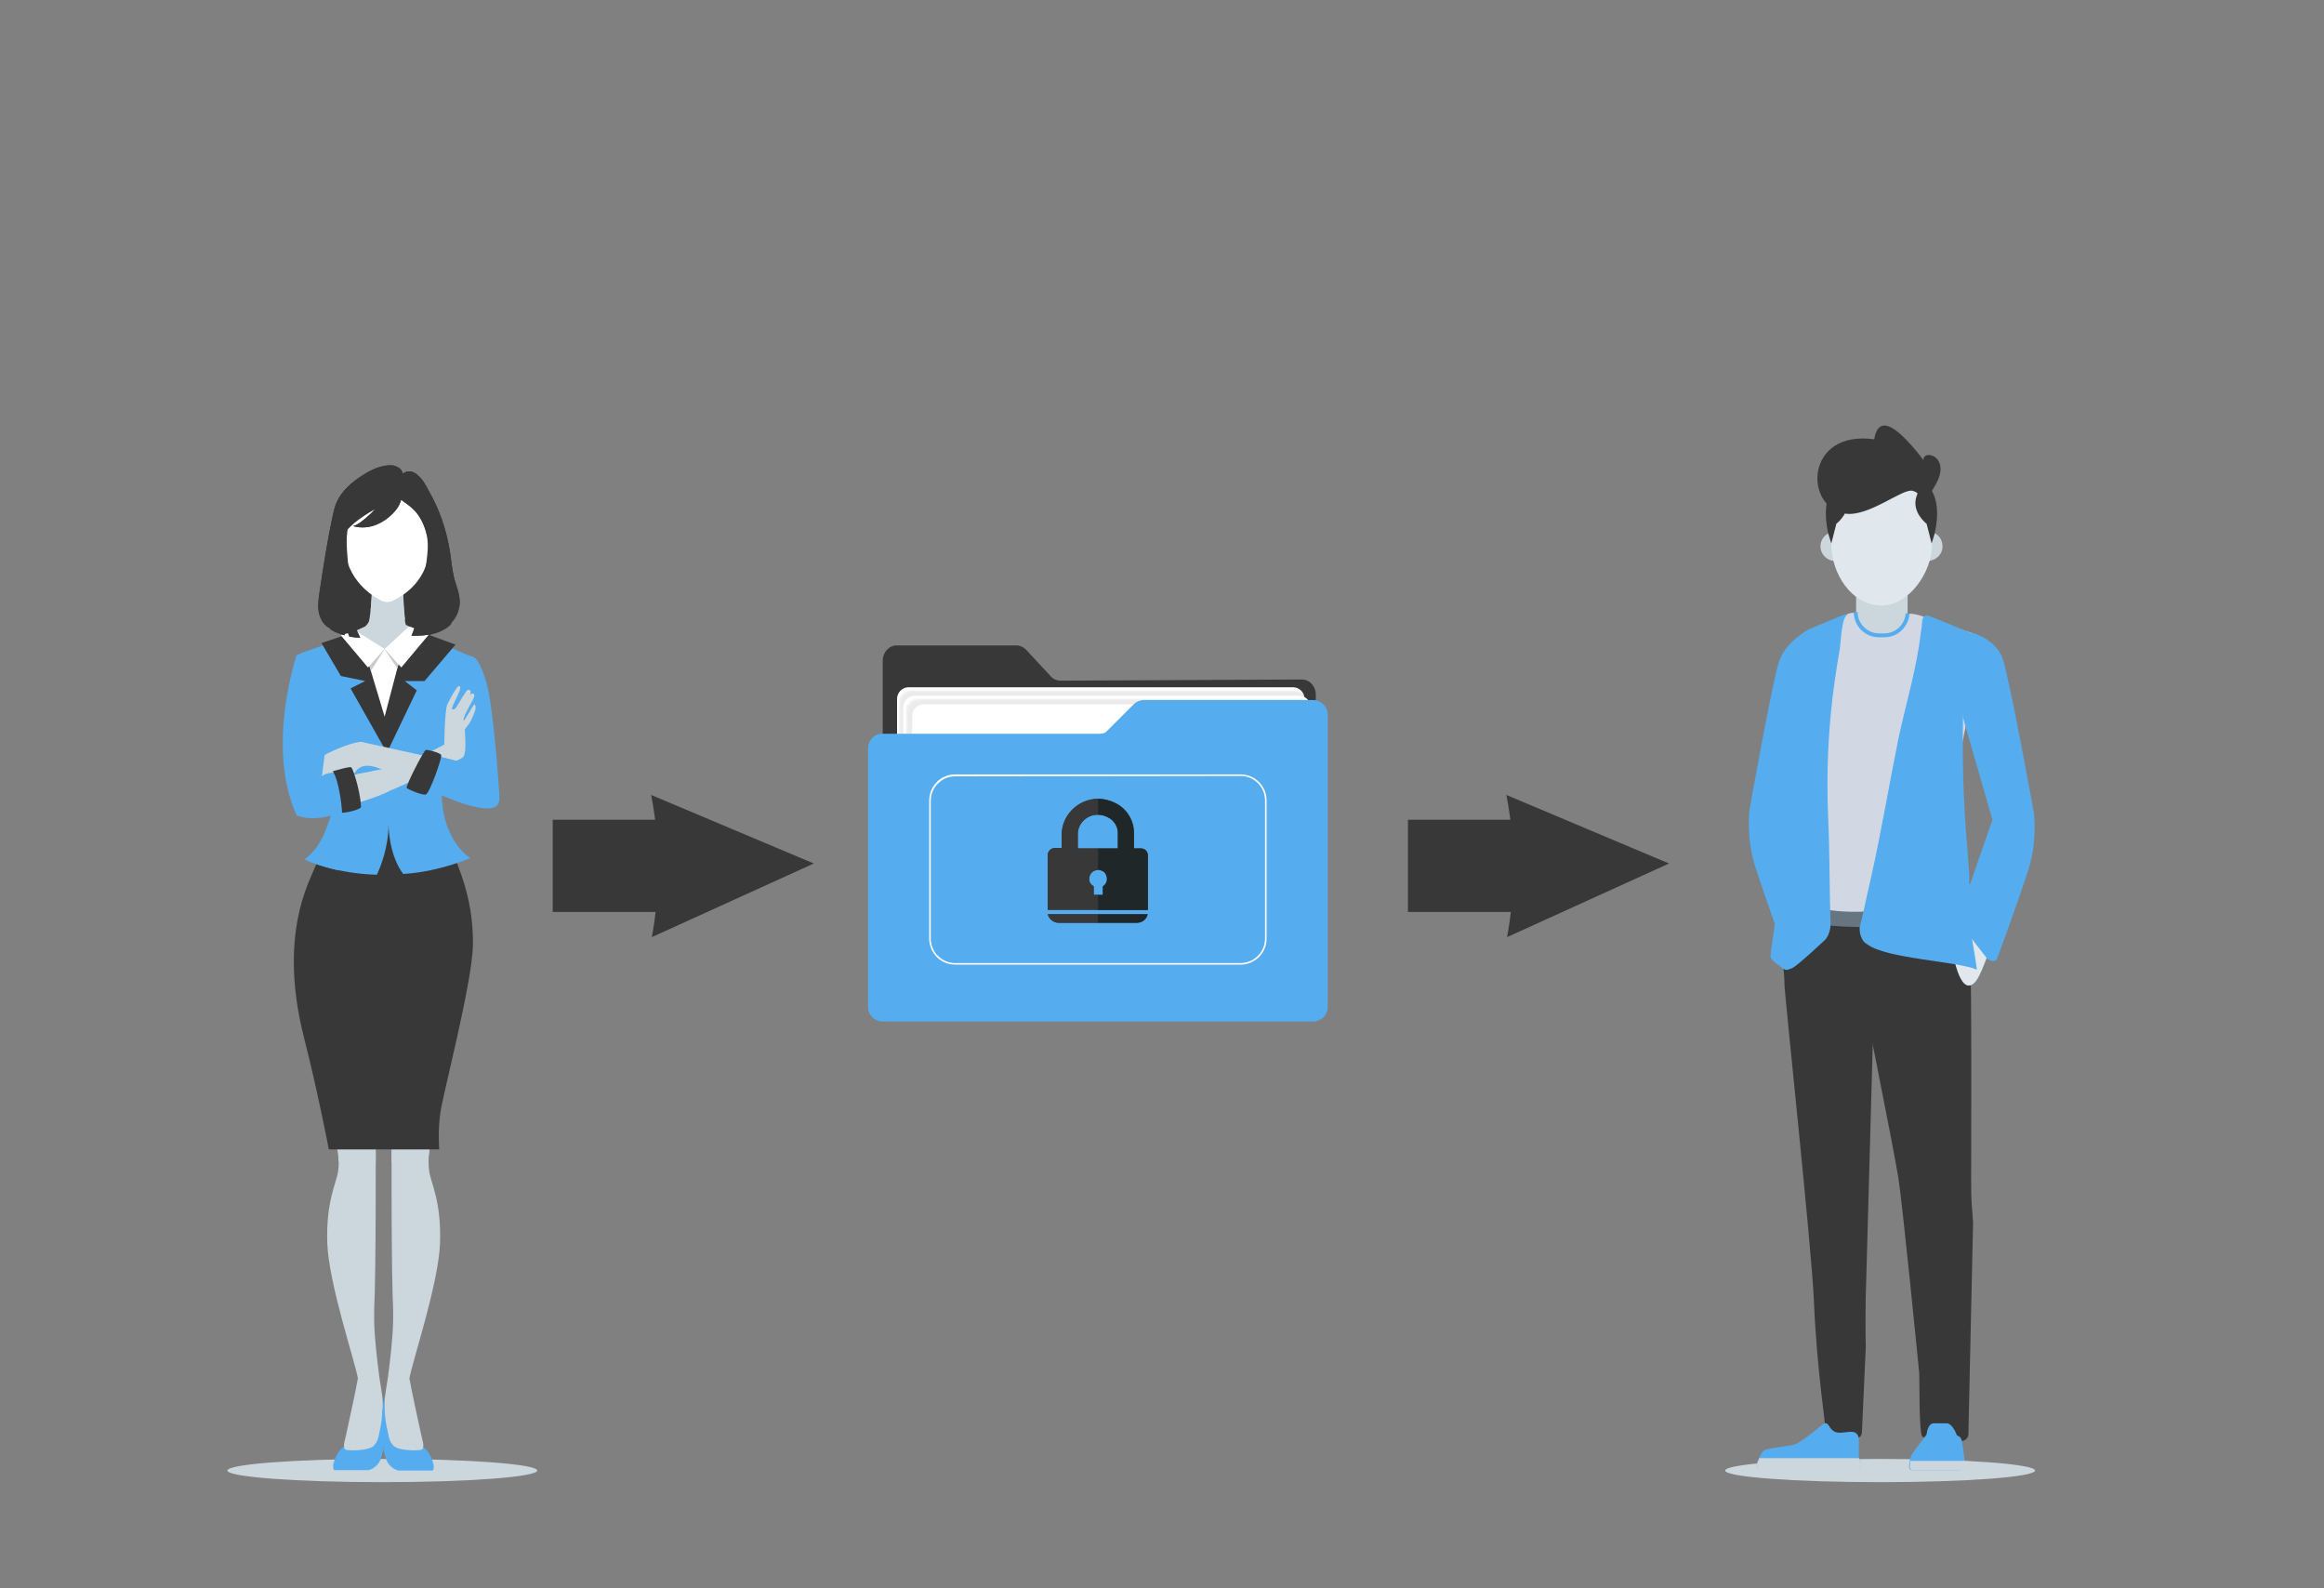 <svg xmlns="http://www.w3.org/2000/svg" xmlns:xlink="http://www.w3.org/1999/xlink" id="Layer_1" x="0px" y="0px" width="600px" height="410px" viewBox="0 0 600 410" style="enable-background:new 0 0 600 410;" xml:space="preserve">
<rect x="0" y="0" width="600" height="410" fill="#808080" stroke="none"/>
<style type="text/css">
	.st0{fill:#383838;}
	.st1{fill:#FFFFFF;}
	.st2{opacity:0.1;}
	.st3{opacity:0;fill:#383838;}
	.st4{opacity:4.761905e-02;fill:#383838;enable-background:new    ;}
	.st5{opacity:9.523810e-02;fill:#383838;enable-background:new    ;}
	.st6{opacity:0.143;fill:#383838;enable-background:new    ;}
	.st7{opacity:0.191;fill:#383838;enable-background:new    ;}
	.st8{opacity:0.238;fill:#383838;enable-background:new    ;}
	.st9{opacity:0.286;fill:#383838;enable-background:new    ;}
	.st10{opacity:0.333;fill:#383838;enable-background:new    ;}
	.st11{opacity:0.381;fill:#383838;enable-background:new    ;}
	.st12{opacity:0.429;fill:#383838;enable-background:new    ;}
	.st13{opacity:0.476;fill:#383838;enable-background:new    ;}
	.st14{opacity:0.524;fill:#383838;enable-background:new    ;}
	.st15{opacity:0.571;fill:#383838;enable-background:new    ;}
	.st16{opacity:0.619;fill:#383838;enable-background:new    ;}
	.st17{opacity:0.667;fill:#383838;enable-background:new    ;}
	.st18{opacity:0.714;fill:#383838;enable-background:new    ;}
	.st19{opacity:0.762;fill:#383838;enable-background:new    ;}
	.st20{opacity:0.809;fill:#383838;enable-background:new    ;}
	.st21{opacity:0.857;fill:#383838;enable-background:new    ;}
	.st22{opacity:0.905;fill:#383838;enable-background:new    ;}
	.st23{opacity:0.952;fill:#383838;enable-background:new    ;}
	.st24{fill:#55ACEE;}
	.st25{fill:#CCD6DD;}
	.st26{fill:#CCCBCB;}
	.st27{fill:#2A4361;}
	.st28{fill:#F37D70;}
	.st29{fill-rule:evenodd;clip-rule:evenodd;fill:#383838;}
	.st30{fill-rule:evenodd;clip-rule:evenodd;fill:#E1E8ED;}
	.st31{fill-rule:evenodd;clip-rule:evenodd;fill:#55ACEE;}
	.st32{fill-rule:evenodd;clip-rule:evenodd;fill:#66757F;}
	.st33{fill-rule:evenodd;clip-rule:evenodd;fill:#D1D8E4;}
	.st34{fill-rule:evenodd;clip-rule:evenodd;fill:#CCD6DD;}
	.st35{fill:none;}
	.st36{fill:#202729;}
</style>
<path class="st0" d="M231.4,250.9h104.7c2,0,3.6-1.8,3.6-3.9v-67.7c0-2.2-1.6-3.9-3.6-3.9l-62.3,0.3c-0.9,0-1.9-0.4-2.5-1.1  l-6.4-6.9c-0.7-0.7-1.6-1.1-2.5-1.1h-30.9c-2,0-3.6,1.8-3.6,3.9V247C227.8,249.2,229.4,250.9,231.4,250.9z"></path>
<rect x="363.5" y="211.6" class="st0" width="37" height="23.8"></rect>
<path class="st1" d="M333.8,232h-99.2c-1.6,0-3-1.3-3-3v-48.6c0-1.6,1.3-3,3-3h99.2c1.6,0,3,1.3,3,3V229  C336.7,230.6,335.4,232,333.8,232z"></path>
<g class="st2">
	<path class="st3" d="M333.9,232.5h-99.2c-1.6,0-3-1.3-3-3V181c0-1.6,1.3-3,3-3h99.2c1.6,0,3,1.3,3,3v48.6   C336.8,231.2,335.5,232.5,333.9,232.5z"></path>
	<path class="st4" d="M334,232.5h-99.2c-1.6,0-3-1.3-3-3V181c0-1.6,1.3-3,3-3H334c1.6,0,3,1.3,3,3v48.6   C336.9,231.3,335.6,232.5,334,232.5z"></path>
	<path class="st5" d="M334.1,232.6h-99.2c-1.6,0-3-1.3-3-3V181c0-1.6,1.3-3,3-3h99.2c1.6,0,3,1.3,3,3v48.6   C337,231.3,335.7,232.6,334.1,232.6z"></path>
	<path class="st6" d="M334.2,232.7H235c-1.6,0-3-1.3-3-3v-48.6c0-1.6,1.3-3,3-3h99.2c1.6,0,3,1.3,3,3v48.6   C337.1,231.4,335.8,232.7,334.2,232.7z"></path>
	<path class="st7" d="M334.3,232.8h-99.2c-1.6,0-3-1.3-3-3v-48.6c0-1.6,1.3-3,3-3h99.2c1.6,0,3,1.3,3,3v48.6   C337.2,231.5,335.9,232.8,334.3,232.8z"></path>
	<path class="st8" d="M334.4,232.9h-99.2c-1.6,0-3-1.3-3-3v-48.6c0-1.6,1.3-3,3-3h99.2c1.6,0,3,1.3,3,3v48.6   C337.3,231.6,336,232.9,334.4,232.9z"></path>
	<path class="st9" d="M334.4,232.9h-99.2c-1.6,0-3-1.3-3-3v-48.5c0-1.6,1.3-3,3-3h99.2c1.6,0,3,1.3,3,3V230   C337.4,231.7,336.1,232.9,334.4,232.9z"></path>
	<path class="st10" d="M334.5,233h-99.2c-1.6,0-3-1.3-3-3v-48.6c0-1.6,1.3-3,3-3h99.2c1.6,0,3,1.3,3,3V230   C337.5,231.7,336.2,233,334.5,233z"></path>
	<path class="st11" d="M334.7,233.1h-99.2c-1.6,0-3-1.3-3-3v-48.6c0-1.6,1.3-3,3-3h99.2c1.6,0,3,1.3,3,3v48.6   C337.6,231.8,336.2,233.1,334.7,233.1z"></path>
	<path class="st12" d="M334.7,233.2h-99.2c-1.6,0-3-1.3-3-3v-48.6c0-1.6,1.3-3,3-3h99.2c1.6,0,3,1.3,3,3v48.6   C337.7,231.9,336.3,233.2,334.7,233.2z"></path>
	<path class="st13" d="M334.8,233.3h-99.2c-1.6,0-3-1.3-3-3v-48.6c0-1.6,1.3-3,3-3h99.2c1.6,0,3,1.3,3,3v48.6   C337.7,232,336.5,233.3,334.8,233.3z"></path>
	<path class="st14" d="M334.9,233.3h-99.2c-1.6,0-3-1.3-3-3v-48.5c0-1.6,1.3-3,3-3h99.2c1.6,0,3,1.3,3,3v48.6   C337.9,232.1,336.6,233.3,334.9,233.3z"></path>
	<path class="st15" d="M335,233.4h-99.2c-1.6,0-3-1.3-3-3v-48.6c0-1.6,1.3-3,3-3H335c1.6,0,3,1.3,3,3v48.6   C338,232.1,336.6,233.4,335,233.4z"></path>
	<path class="st16" d="M335.1,233.5h-99.2c-1.6,0-3-1.3-3-3V182c0-1.6,1.3-3,3-3h99.2c1.6,0,3,1.3,3,3v48.6   C338.1,232.2,336.7,233.5,335.1,233.5z"></path>
	<path class="st17" d="M335.2,233.6H236c-1.6,0-3-1.3-3-3V182c0-1.6,1.3-3,3-3h99.2c1.6,0,3,1.3,3,3v48.6   C338.1,232.3,336.8,233.6,335.2,233.6z"></path>
	<path class="st18" d="M335.3,233.7h-99.2c-1.6,0-3-1.3-3-3v-48.6c0-1.6,1.3-3,3-3h99.2c1.6,0,3,1.3,3,3v48.6   C338.2,232.4,336.9,233.7,335.3,233.7z"></path>
	<path class="st19" d="M335.4,233.8h-99.2c-1.6,0-3-1.3-3-3v-48.6c0-1.6,1.3-3,3-3h99.2c1.6,0,3,1.3,3,3v48.6   C338.3,232.5,337,233.8,335.4,233.8z"></path>
	<path class="st20" d="M335.5,233.8h-99.2c-1.6,0-3-1.3-3-3v-48.6c0-1.6,1.3-3,3-3h99.2c1.6,0,3,1.3,3,3v48.6   C338.4,232.5,337.1,233.8,335.5,233.8z"></path>
	<path class="st21" d="M335.6,233.9h-99.2c-1.6,0-3-1.3-3-3v-48.6c0-1.6,1.3-3,3-3h99.2c1.6,0,3,1.3,3,3V231   C338.5,232.6,337.2,233.9,335.6,233.9z"></path>
	<path class="st22" d="M335.7,234h-99.2c-1.6,0-3-1.3-3-3v-48.6c0-1.6,1.3-3,3-3h99.2c1.6,0,3,1.3,3,3V231   C338.6,232.7,337.3,234,335.7,234z"></path>
	<path class="st23" d="M335.8,234.1h-99.2c-1.6,0-3-1.3-3-3v-48.6c0-1.6,1.3-3,3-3h99.2c1.6,0,3,1.3,3,3v48.6   C338.7,232.8,337.4,234.1,335.8,234.1z"></path>
	<path class="st0" d="M335.9,234.2h-99.2c-1.6,0-3-1.3-3-3v-48.6c0-1.6,1.3-3,3-3h99.2c1.6,0,3,1.3,3,3v48.6   C338.8,232.9,337.5,234.2,335.9,234.2z"></path>
</g>
<path class="st0" d="M388.9,205.2c2.4,12.1,2.4,24.6,0.2,36.7l41.8-19L388.9,205.2z"></path>
<rect x="142.7" y="211.6" class="st0" width="37" height="23.8"></rect>
<path class="st0" d="M168.1,205.2c2.4,12.1,2.4,24.6,0.2,36.7l41.8-19L168.1,205.2z"></path>
<path class="st1" d="M335.4,234.2h-99.2c-1.6,0-3-1.3-3-3v-48.6c0-1.6,1.3-3,3-3h99.2c1.6,0,3,1.3,3,3v48.6  C338.4,232.9,337,234.2,335.4,234.2z"></path>
<g class="st2">
	<path class="st3" d="M335.7,234.7h-99.2c-1.6,0-3-1.3-3-3v-48.6c0-1.6,1.3-3,3-3h99.2c1.6,0,3,1.3,3,3v48.6   C338.6,233.4,337.3,234.7,335.7,234.7z"></path>
	<path class="st4" d="M335.8,234.7h-99.2c-1.6,0-3-1.3-3-3v-48.5c0-1.6,1.3-3,3-3h99.2c1.6,0,3,1.3,3,3v48.6   C338.7,233.5,337.4,234.7,335.8,234.7z"></path>
	<path class="st5" d="M335.9,234.8h-99.2c-1.6,0-3-1.3-3-3v-48.6c0-1.6,1.3-3,3-3h99.2c1.6,0,3,1.3,3,3v48.6   C338.8,233.5,337.5,234.8,335.9,234.8z"></path>
	<path class="st6" d="M336,234.9h-99.2c-1.6,0-3-1.3-3-3v-48.6c0-1.6,1.3-3,3-3H336c1.6,0,3,1.3,3,3V232   C338.9,233.6,337.6,234.9,336,234.9z"></path>
	<path class="st7" d="M336.1,235h-99.2c-1.6,0-3-1.3-3-3v-48.6c0-1.6,1.3-3,3-3h99.2c1.6,0,3,1.3,3,3V232   C339,233.7,337.7,235,336.1,235z"></path>
	<path class="st8" d="M336.2,235.1H237c-1.6,0-3-1.3-3-3v-48.6c0-1.6,1.3-3,3-3h99.2c1.6,0,3,1.3,3,3v48.6   C339.1,233.8,337.8,235.1,336.2,235.1z"></path>
	<path class="st9" d="M336.2,235.1H237c-1.6,0-3-1.3-3-3v-48.5c0-1.6,1.3-3,3-3h99.2c1.6,0,3,1.3,3,3v48.6   C339.2,233.9,337.9,235.1,336.2,235.1z"></path>
	<path class="st10" d="M336.3,235.2h-99.2c-1.6,0-3-1.3-3-3v-48.6c0-1.6,1.3-3,3-3h99.2c1.6,0,3,1.3,3,3v48.6   C339.3,233.9,338,235.2,336.3,235.2z"></path>
	<path class="st11" d="M336.5,235.3h-99.2c-1.6,0-3-1.3-3-3v-48.6c0-1.6,1.3-3,3-3h99.2c1.6,0,3,1.3,3,3v48.6   C339.4,234,338.1,235.3,336.5,235.3z"></path>
	<path class="st12" d="M336.6,235.4h-99.2c-1.6,0-3-1.3-3-3v-48.6c0-1.6,1.3-3,3-3h99.2c1.6,0,3,1.3,3,3v48.6   C339.5,234.1,338.2,235.4,336.6,235.4z"></path>
	<path class="st13" d="M336.6,235.5h-99.2c-1.6,0-3-1.3-3-3V184c0-1.6,1.3-3,3-3h99.2c1.6,0,3,1.3,3,3v48.6   C339.6,234.2,338.3,235.5,336.6,235.5z"></path>
	<path class="st14" d="M336.7,235.6h-99.2c-1.6,0-3-1.3-3-3V184c0-1.6,1.3-3,3-3h99.2c1.6,0,3,1.3,3,3v48.6   C339.7,234.3,338.4,235.6,336.7,235.6z"></path>
	<path class="st15" d="M336.8,235.6h-99.2c-1.6,0-3-1.3-3-3V184c0-1.6,1.3-3,3-3h99.2c1.6,0,3,1.3,3,3v48.6   C339.8,234.3,338.5,235.6,336.8,235.6z"></path>
	<path class="st16" d="M336.9,235.7h-99.2c-1.6,0-3-1.3-3-3v-48.6c0-1.6,1.3-3,3-3h99.2c1.6,0,3,1.3,3,3v48.6   C339.9,234.4,338.5,235.7,336.9,235.7z"></path>
	<path class="st17" d="M337,235.8h-99.2c-1.6,0-3-1.3-3-3v-48.6c0-1.6,1.3-3,3-3H337c1.6,0,3,1.3,3,3v48.6   C340,234.5,338.6,235.8,337,235.8z"></path>
	<path class="st18" d="M337.1,235.9h-99.2c-1.6,0-3-1.3-3-3v-48.6c0-1.6,1.3-3,3-3h99.2c1.6,0,3,1.3,3,3v48.6   C340,234.6,338.7,235.9,337.1,235.9z"></path>
	<path class="st19" d="M337.2,236H238c-1.6,0-3-1.3-3-3v-48.6c0-1.6,1.3-3,3-3h99.2c1.6,0,3,1.3,3,3V233   C340.1,234.7,338.8,236,337.2,236z"></path>
	<path class="st20" d="M337.3,236h-99.2c-1.6,0-3-1.3-3-3v-48.6c0-1.6,1.3-3,3-3h99.2c1.6,0,3,1.3,3,3V233   C340.2,234.7,338.9,236,337.3,236z"></path>
	<path class="st21" d="M337.4,236.1h-99.2c-1.6,0-3-1.3-3-3v-48.6c0-1.6,1.3-3,3-3h99.2c1.6,0,3,1.3,3,3v48.6   C340.3,234.8,339,236.1,337.4,236.1z"></path>
	<path class="st22" d="M337.5,236.2h-99.2c-1.6,0-3-1.3-3-3v-48.6c0-1.6,1.3-3,3-3h99.2c1.6,0,3,1.3,3,3v48.6   C340.4,234.9,339.1,236.2,337.5,236.2z"></path>
	<path class="st23" d="M337.6,236.3h-99.2c-1.6,0-3-1.3-3-3v-48.6c0-1.6,1.3-3,3-3h99.2c1.6,0,3,1.3,3,3v48.6   C340.5,235,339.2,236.3,337.6,236.3z"></path>
	<path class="st0" d="M337.7,236.4h-99.2c-1.6,0-3-1.3-3-3v-48.6c0-1.6,1.3-3,3-3h99.2c1.6,0,3,1.3,3,3v48.6   C340.6,235.1,339.3,236.4,337.7,236.4z"></path>
</g>
<path class="st1" d="M337.7,236.4h-99.2c-1.6,0-3-1.3-3-3v-48.6c0-1.6,1.3-3,3-3h99.2c1.6,0,3,1.3,3,3v48.6  C340.6,235.1,339.3,236.4,337.7,236.4z"></path>
<g>
	<path class="st24" d="M339,263.7H227.9c-2.1,0-3.8-1.7-3.8-3.8v-66.7c0-2.1,1.7-3.9,3.8-3.8h55.9c1,0,1.4-0.1,2.1-0.8l6.8-6.8   c0.7-0.7,1.7-1.1,2.7-1.1H339c2.1,0,3.8,1.7,3.8,3.8v75.4C342.8,262,341.1,263.7,339,263.7z"></path>
</g>
<g>
	<path class="st1" d="M320.3,249h-73.7c-3.7,0-6.7-3-6.7-6.7v-35.7c0-3.7,3-6.7,6.7-6.7h73.7c3.7,0,6.7,3,6.7,6.7v35.7   C327,246,324,249,320.3,249z M246.6,200.4c-3.4,0-6.3,2.8-6.3,6.3v35.6c0,3.4,2.8,6.3,6.3,6.3h73.7c3.4,0,6.3-2.8,6.3-6.3v-35.7   c0-3.4-2.8-6.3-6.3-6.3L246.6,200.4L246.6,200.4z"></path>
</g>
<g>
	<ellipse class="st25" cx="98.7" cy="379.6" rx="40" ry="3"></ellipse>
	<path id="XMLID_308_" class="st24" d="M99.3,364.4c0-0.2-0.6-3.7-0.6-3.8c0,0.1-3.8,6.3-5.8,8.5c-1,1.1-2,2.3-3,3.4   c-0.6,0.7-1.5,1.1-2.1,1.8c-0.8,1-1.4,2.2-1.7,3.5c-0.1,0.4-0.2,1.3,0.2,1.7h8.9c1.4-0.4,2.6-1.5,3.1-2.9l0,0   c0.5-1.4,0.8-2.7,0.8-4.1s0.1-2.8,0.1-4.2C99.3,367,99.4,365.7,99.3,364.4z"></path>
	<path id="XMLID_307_" class="st25" d="M98.8,363.3c0-0.3,0-0.7,0-1c0-2.3-0.6-4.8-0.9-7.1c-0.6-4.8-1.2-9.6-1.3-14.3   c0-0.9,0-1.8,0-2.7c0.5-10.3,0.4-41.5,0.4-41.5h-9.8c0,0,0.5,2.5,0.1,5.6c-0.4,3-3.2,7.8-2.8,18.7c0.4,10.4,7.1,30.3,7.9,34.8   c-0.4,2.4-2.4,11.7-3.1,14.8c-0.1,0.7-1,3-0.1,3.6c0.5,0.3,6,0.4,7.3-1c1.1-1.2,1.2-2.1,1.5-3.7C98.5,367.5,98.7,365.4,98.8,363.3z   "></path>
	<path id="XMLID_302_" class="st25" d="M87.1,296.7c0,0,0.3,1.3,0.3,3.2H97c0-2,0-3.2,0-3.2H87.1z"></path>
	<path id="XMLID_247_" class="st25" d="M101.3,362.3C101.2,362.2,101.2,362.2,101.3,362.3"></path>
	<path id="XMLID_230_" class="st24" d="M98.7,364.4c0-0.2,0.7-3.9,0.6-3.9c0,0.1,3.8,6.4,5.8,8.7c1,1.1,2,2.3,3,3.4   c0.6,0.7,1.5,1.1,2.1,1.8c0.8,1,1.4,2.2,1.7,3.5c0.1,0.4,0.2,1.3-0.2,1.7h-8.9c-1.4-0.4-2.6-1.5-3.1-2.9l0,0   c-0.5-1.4-0.8-2.7-0.8-4.1s-0.1-2.8-0.1-4.2C98.7,367,98.7,365.7,98.7,364.4z"></path>
	<path id="XMLID_165_" class="st25" d="M99.3,363.3c0-0.3,0-0.7,0-1c0-2.3,0.6-4.8,0.9-7.1c0.6-4.8,1.2-9.6,1.3-14.3   c0-0.9,0-1.8,0-2.7c-0.5-10.3-0.4-41.5-0.4-41.5h9.8c0,0-0.5,2.5-0.1,5.6c0.4,3,3.2,7.8,2.8,18.7c-0.4,10.4-7.1,30.3-7.9,34.8   c0.4,2.4,2.4,11.7,3.1,14.8c0.1,0.7,1,3,0.1,3.6c-0.5,0.3-6,0.4-7.3-1c-1.1-1.2-1.2-2.1-1.5-3.7C99.6,367.5,99.3,365.4,99.3,363.3z   "></path>
	<path id="XMLID_163_" class="st25" d="M110.9,296.7c0,0-0.3,1.3-0.3,3.2h-9.5c0-2,0-3.2,0-3.2H110.9z"></path>
	<path id="XMLID_162_" class="st25" d="M96.7,362.3C96.8,362.2,96.8,362.2,96.7,362.3"></path>
	<path id="XMLID_112_" class="st0" d="M84.8,162c0,0,2.6,2.3,8.3,2.6c0,0,8.1,0.5,13.2-0.5c0,0,4.3,0.3,7.2-1c2.8-1.3,3-2.1,3-2.1   s1.6-4.1,0.9-9.9c-1.4-10.8-6.3-26.7-13.1-27.1c-10.4-0.5-15.9,5.7-17,12.2s-3.2,18.7-3.3,21.2C83.8,159.8,84.8,162,84.8,162z"></path>
	<path id="XMLID_111_" class="st0" d="M114.7,211.3c-0.5-2.7-1.1-5.6-0.7-8.4c-0.9,0.1-1.8,0.2-2.7,0.4c-4.3,0.5-8.6,0.8-12.9,1.1   c-2.9,0.3-5.9,0.3-8.8,0.5c-0.6,0-1.8,0-3,0.1c0.1,8-4,15.6-7,22.9c-5,12.3-4.6,26.3-1.1,40s6.4,28.8,6.4,28.8h28.5   c0,0-0.4-4.9,0.3-9.5c0.6-4.6,8.2-33.4,8.4-43.2c0.1-6.1-0.9-12.1-2.9-17.9C117.4,221.3,115.7,216.4,114.7,211.3z"></path>
	<path id="XMLID_109_" class="st24" d="M121.5,221.5c-0.1,0-0.4-0.3-0.5-0.3c-2.4-1.8-4.1-4.4-5.2-7.1c-1-2.4-1.5-5-1.7-7.6   c-0.2-3.1-0.5-6.6,0.9-9.5c1.2-2.5,3.3-4.5,4.4-7.1c1.6-3.8,1.2-7.7-0.2-11.4c-0.2-0.4-0.4-0.9-0.5-1.4c-0.2-0.9,0-1.8,0.3-2.7   c0.4-1,0.9-2,1.6-2.9c0.4-0.5,1-1.5,1.5-1.9c-4.7-1.8-9.1-4.1-13.7-6.2c-2.5-1.1-5-2.2-7.6-3.3c-3,1.1-6.1,2.2-9.1,3.4   c-2.2,0.8-4.5,1.5-6.6,2.4c-2.7,1.2-5.7,1.9-8.4,3.2c0.3-0.1,2.5,3.8,2.7,4.1c1.4,2.2,3.5,4.6,2.9,7.4c-0.6,3.1-1.8,5.7-0.9,8.9   c1.2,4.5,4.6,8.1,5.1,12.8c0.4,3.9-0.6,7.9-2,11.5c-0.6,1.6-1.3,3.1-2.3,4.4c-0.5,0.7-1,1.3-1.6,1.9c-0.2,0.2-1.7,1.8-1.9,1.7   c0,0,7.2,3.7,18.6,4c1-2.2,3-7.1,3-13c0,0,0,7.8,3.8,12.8C109.3,225.3,115.2,224,121.5,221.5z"></path>
	<polygon id="XMLID_101_" class="st0" points="100.4,160.1 117.6,166.4 109.6,175.8 104.5,175.8 107.6,178.2 99.9,194.3 90.5,177.7    94.3,175.8 88,174.5 83,166  "></polygon>
	<polygon id="XMLID_98_" class="st1" points="94.4,161.7 89.8,163.8 95.3,171.7 99.3,185 103,170.9 110.4,163.7 99.7,159.9  "></polygon>
	<path id="XMLID_97_" class="st25" d="M110.6,163.8l-5-2.1l-0.8-0.4c-0.6-1.2-0.9-10.5-0.9-10.5h-7.8c0,0-0.3,8-0.9,9.7   c-0.2,0.5-0.6,0.9-1,1.3l-4.4,2l5.5,7.8l4-4c0.9,0.1-0.9,0.1,0,0l3.7,3.3L110.6,163.8z"></path>
	<polygon id="XMLID_96_" class="st26" points="106.9,162.8 99.3,167.6 102.6,172.6 103,170.9 110,164.1  "></polygon>
	<polygon id="XMLID_95_" class="st26" points="88.4,164.2 95.3,171.7 95.8,173.1 99.3,167.6 91.8,162.9  "></polygon>
	<polygon id="XMLID_94_" class="st1" points="105.6,161.7 110.9,163.6 103.6,172.3 99.3,167.5  "></polygon>
	<polygon id="XMLID_93_" class="st1" points="91.8,162.8 88,164 95,172.3 99.3,167.5  "></polygon>
	<path id="XMLID_92_" class="st25" d="M95.7,157.5l8.9,2.5c-0.4-2.9-0.6-9.1-0.6-9.1h-7.8C96.1,150.8,96,154.6,95.7,157.5z"></path>
	<path id="XMLID_91_" class="st24" d="M79.2,222.1C79.2,222.1,79.3,222.1,79.2,222.1c0.1,0,0.2,0.1,0.2,0.1l0,0l0,0   c0.1,0,0.1,0.1,0.2,0.1h0.1c0.1,0,0.1,0.1,0.2,0.1l0,0c0.4,0.2,0.9,0.3,1.4,0.5c0.2,0.1,0.3,0.1,0.5,0.2l0,0   c0.3,0.1,0.5,0.2,0.8,0.3h0.1c0.3,0.1,0.6,0.2,0.9,0.3c0,0,0,0,0.1,0l0,0c0.2,0.1,0.4,0.1,0.6,0.2h0.1c0.2,0.1,0.4,0.1,0.6,0.2h0.1   c0.2,0.1,0.4,0.1,0.7,0.2l0,0c0,0,0,0,0.1,0c0.2,0.1,0.5,0.1,0.7,0.2c0,0,0,0,0.1,0c0.3,0.1,0.5,0.1,0.8,0.2l0,0   c-1.1-1-1.7-2.4-1.9-3.9c-0.2-1.9,0.1-3.8,0.5-5.7c0.2-1,0.5-2.1,0.7-3.2c0.6,0.7,1.3,1.4,2.2,2c-0.7-0.9-1.4-1.9-1.9-3   c0.2-1.1,0.4-2.2,0.5-3.2c0.3,0.6,0.8,1.1,1.2,1.6c0.9,1,1.8,2,2.8,3c-1.6-2.2-2.6-4.9-3.4-7.6c0.6-1.5,1.7-2.9,2.7-3.9   c5.1-4.5,14.6-4.7,21.5-4.4c-2.2-0.1-4.6-0.7-6.8-0.9c-1.1-0.1-2.2,0-3.2-0.1c-0.7-0.1-1.9-0.8-2.5-0.7c-0.2,0-0.3,0.1-0.5,0.2   c-0.7,0.4-1.6,0.6-2.4,0.7c-3.3,0.4-6.8,0.4-9.9-0.9c-1.9-0.8,0.3-7.8-1.3-14c-0.5-1.8-3.6-4.2-4.7-5.6c-0.3-0.4-0.9-0.8-1.4-1.3   c1.3,2,3,4.2,2.5,6.7c-0.6,3.1-1.8,5.7-0.9,8.9c0.8,3,2.6,5.6,3.8,8.3c0.2,0.3,0.4,0.7,0.5,1c0.3,0.7,0.5,1.5,0.6,2.3   c0.5,1.8,0.3,4,0,6c-0.2,1.4-0.6,2.8-1,4.2c-0.4,1.2-0.8,2.3-1.3,3.5c0,0,0,0,0,0.1l0,0c-0.1,0.1-0.1,0.3-0.2,0.4l0,0   c-0.1,0.2-0.1,0.3-0.2,0.5c-0.2,0.4-0.5,0.9-0.7,1.3l0,0c-0.2,0.4-0.4,0.7-0.7,1.1l0,0c0,0,0,0,0,0.1l0,0c0,0.1-0.1,0.1-0.1,0.2   c-0.1,0.1-0.2,0.3-0.3,0.4c0,0,0,0.1-0.1,0.1l0,0c-0.1,0.2-0.3,0.4-0.4,0.5c-0.2,0.2-0.4,0.5-0.6,0.7l-0.1,0.1   c-0.1,0.1-0.2,0.2-0.3,0.3l0,0c-0.1,0.1-0.3,0.3-0.4,0.4c0,0,0,0-0.1,0.1s-0.3,0.3-0.4,0.4c0,0,0,0-0.1,0c-0.2,0.1-0.3,0.3-0.4,0.3   h-0.1c0,0,0,0-0.1,0c0.1,0.1,0.3,0.1,0.4,0.2C79.1,222.1,79.2,222.1,79.2,222.1z"></path>
	<path id="XMLID_90_" class="st27" d="M113.9,200.3c0.1,0,0.1-0.1,0.2-0.1c0.1-1.1,0.4-2.3,0.9-3.3c1.2-2.5,3.3-4.6,4.4-7.1   c1.6-3.8,1.2-7.7-0.2-11.4c-0.2-0.4-0.4-0.9-0.5-1.4c-0.2-0.9,0-1.8,0.3-2.7c0.2-0.5,0.4-1.1,0.7-1.6c-0.3,0.4-0.6,0.7-0.9,1.1   c-0.6,0.9-1.1,1.9-1.4,2.9c-0.4,1.9,1.2,3.3,1.6,5c0.5,1.9,0.6,4.1,0.2,6c-0.6,2.6-2.1,4.3-4.2,5.7c-1.3,0.9-2.6,1.5-3.3,3   c-0.7,1.4-0.8,3-0.9,4.5C110.8,201.3,113.6,200.5,113.9,200.3z"></path>
	<path id="XMLID_89_" class="st28" d="M113.2,143.1c-0.4,1.1-1.5,2.2-2.8,2.3c-1.7,0.2-1.7-2.3-1.7-3.4c0-0.8,0.2-1.7,0.3-2.5   c0.2-1.1,0.4-2.8,2-2.7c0.8,0.1,1.4,0.6,1.8,1.3s0.5,1.5,0.6,2.2C113.5,141.2,113.5,142.2,113.2,143.1z"></path>
	<path id="XMLID_88_" class="st28" d="M86.6,143.1c0.4,1.1,1.5,2.2,2.8,2.3c1.7,0.2,1.7-2.3,1.7-3.4c0-0.8-0.2-1.7-0.3-2.5   c-0.2-1.1-0.4-2.8-2-2.7c-0.8,0.1-1.4,0.6-1.8,1.3s-0.5,1.5-0.6,2.2C86.3,141.2,86.2,142.2,86.6,143.1z"></path>
	<path id="XMLID_87_" class="st1" d="M101.9,154.8c-0.5,0.4-1.2,0.6-1.8,0.6c-0.7,0-1.5-0.2-2.1-0.6c0,0-8-3.8-8.9-12.7v-8.9   c0-5.7,4.8-10.4,10.8-10.4l0,0c4.1,0,7.6,2.2,9.5,5.4c0.8,1.5,1.3,3.1,1.3,4.9v8.9C110.3,151.2,101.9,154.8,101.9,154.8z"></path>
	<g id="XMLID_405_">
		<path id="XMLID_74_" class="st0" d="M117.1,148.6c-0.5-2.2-0.6-4.4-1-6.6c-0.9-5.3-2.6-10.4-5.3-15.1c-0.8-1.5-1.6-3.1-2.9-4.2    c-0.5-0.5-1.2-0.9-1.9-1c-0.7-0.1-1.5,0.1-2,0.6c-0.2-1.3-1.6-2.1-2.9-2.2c-2.6-0.1-5.4,1.2-7.5,2.6c-2.7,1.7-5.4,4-6.7,7    c-0.5,1.1-0.7,2.2-1,3.4c-1.4,6.5-2.4,13.1-3.4,19.7c-0.3,2.3-0.7,4.7,0.3,6.8c0.4,1,1.1,1.8,2,2.4c0-1,0.1-2.1,0.1-3.1    c0,1.2,0.3,2.4,0.5,3.6c0.6,0.4,1.2,0.7,1.8,0.9c0.6,0.2,1.2,0.4,1.8,0.6c-0.6-1.9-0.9-4-0.6-5.9c0.3,2.1,0.9,4.2,1.8,6.2    c0.9,0.2,1.9,0.3,2.8,0.3c-2.5-4.7-3.6-9.9-3.8-15.2c-0.2-4.2,0.1-8.5,0.5-12.7c2-2.2,4.7-3.9,7.3-5.4c-1.2,1.4-2.6,2.6-4.1,3.7    c-0.5,0.3-1.1,0.7-1.7,0.8c2,0.6,4.2,0.4,6.1-0.4s3.6-2.1,4.9-3.7c0.7-0.8,1.1-1.7,1.4-2.7c1.2,0.9,2.5,1.7,3.5,2.8    c1.4,1.5,2.3,3.3,2.9,5.3c1,3.1,1,6.3,0.7,9.5c-0.2,1.8-0.6,3.6-1,5.4c-0.2,1.1-0.5,2.2-0.7,3.2c-0.7,3-1.3,6.1-2.7,8.9    c1.8,0,3.8,0,5.5-0.5c1.4-2.1,2.2-4.4,2.3-6.9c0.1,2.1-0.1,4.3-0.7,6.3c0.2-0.1,0.3-0.1,0.4-0.2c0.6-0.3,1.2-0.7,1.8-1.2    c0.5-1.2,0.8-2.5,1-3.9c-0.1,1.1-0.1,2.1-0.2,3.2c1-1,1.8-2.3,2.1-3.8C119.3,154.2,117.7,151.4,117.1,148.6z"></path>
		<path id="XMLID_73_" class="st0" d="M117.1,148.6c-0.5-2.2-0.6-4.4-1-6.6c-0.9-5.3-2.6-10.4-5.3-15.1c-0.8-1.5-1.6-3.1-2.9-4.2    c-0.5-0.5-1.2-0.9-1.9-1c-0.7-0.1-1.5,0.1-2,0.6c-0.2-1.3-1.6-2.1-2.9-2.2c-2.6-0.1-5.4,1.2-7.5,2.6c-2.7,1.7-5.4,4-6.7,7    c-0.5,1.1-0.7,2.2-1,3.4c-1.4,6.5-2.4,13.1-3.4,19.7c-0.3,2.3-0.7,4.7,0.3,6.8c0.4,1,1.1,1.8,2,2.4c0-1,0.1-2.1,0.1-3.1    c0,1.2,0.3,2.4,0.5,3.6c0.6,0.4,1.2,0.7,1.8,0.9c0.6,0.2,1.2,0.4,1.8,0.6c-0.6-1.9-0.9-4-0.6-5.9c0.3,2.1,0.9,4.2,1.8,6.2    c0.9,0.2,1.9,0.3,2.8,0.3c-2.5-4.7-2.5-9.5-2.8-14.7c-0.2-4.2-1-9-0.6-13.2c2-2.2,4.7-3.9,7.3-5.4c-1.2,1.4-2.6,2.6-4.1,3.7    c-0.5,0.3-1.1,0.7-1.7,0.8c2,0.6,4.2,0.4,6.1-0.4s3.6-2.1,4.9-3.7c0.7-0.8,1.1-1.7,1.4-2.7c1.2,0.9,2.5,1.7,3.5,2.8    c1.4,1.5,2.3,3.3,2.9,5.3c1,3.1,0.4,6.3,0,9.5c-0.2,1.8-0.4,3.6-0.8,5.4c-0.2,1.1-0.7,2.4-0.9,3.5c-0.7,3-0.7,5.8-2,8.6    c1.8,0,3.8,0,5.5-0.5c1.4-2.1,2.2-4.4,2.3-6.9c0.1,2.1-0.1,4.3-0.7,6.3c0.2-0.1,0.3-0.1,0.4-0.2c0.6-0.3,1.2-0.7,1.8-1.2    c0.5-1.2,0.8-2.5,1-3.9c-0.1,1.1-0.1,2.1-0.2,3.2c1-1,1.8-2.3,2.1-3.8C119.3,154.2,117.7,151.4,117.1,148.6z"></path>
	</g>
	<path id="XMLID_66_" class="st24" d="M112.4,204C112.4,204.1,112.4,204.1,112.4,204c0.5,1.2,4,2.2,5.1,2.7c1.7,0.7,3.5,1.2,5.3,1.6   c1.9,0.4,5.5,1,6-1.3c0.2-0.7,0.1-1.5,0.1-2.2c-0.4-5.7-0.8-11.5-1.5-17.2c-0.3-2.9-0.7-5.8-1.2-8.7c-0.4-2.4-1.7-6.7-3.2-8.7   c-0.9-1.2-2.8-1-4.1-0.2c-1.3,0.8-1.5,2.4-1.7,3.9c-0.4,5-0.7,10-0.8,15c0,1.4-0.1,2.9-0.3,4.3c-0.3,1.9-1,3.8-1.7,5.6   C113.8,199.8,112,203,112.4,204z"></path>
	<path id="XMLID_65_" class="st24" d="M119.6,176.6c0,0,2.6-0.6,3.5,2.3c0.8,2.9-0.6,19-0.6,19s-6.7-1.5-6.7-1.8s1.8-16.1,1.8-16.1   L119.6,176.6z"></path>
	<g id="XMLID_389_">
		<path id="XMLID_64_" class="st25" d="M122.7,183.3c-0.2,0.7-0.9,2.3-1.2,2.9c-0.3,0.6-1.2,1.6-1.5,2.1c0,1,0.6,6.2-0.5,7.2    c-0.6,0.5-4.6,2.3-9,4.3c-3,1.3-6.2,2.7-8.4,3.7c-1,0.4-1.9,0.8-2.4,1.1c-3.1,1.5-10.8,3.7-15,5.1c-0.3-0.9-0.5-1.8-0.8-2.7    c-0.4-1.5-1.1-3.2-1.5-4.9c0-0.1,0-0.1,0-0.2c2.8-0.5,10.4-2.3,13.5-2.8c0.1,0,0.2,0,0.3-0.1c2.9-0.5,5.8-1.1,8.6-2.1    c0.8-0.3,1.6-0.6,2.3-0.9c0.1,0,0.1-0.1,0.2-0.1c2.5-1.2,5-2.4,7.4-3.7c0,0,0.1-9,0.8-10.4c0.7-1.4,2.5-4.9,3.1-4.7    c0,0,0.5,0.1,0,1.4c-0.5,1.3-1.9,3.8-1.9,4.4c0,0.4,0.8,0.3,1.2-0.5c0.5-0.8,2.5-4.2,2.8-4.3c0.3-0.2,0.9,0.1,0.8,0.5    c0,0.5-0.2,0.8-0.2,0.8s0.6-0.6,1-0.3s0,1.1-0.3,1.7c-0.4,0.7-1.8,3.3-1.9,3.6s-0.6,1.4-0.4,1.6s2.4-3.9,2.7-4.1    C122.7,181.5,122.9,182.6,122.7,183.3z"></path>
		<path id="XMLID_62_" class="st25" d="M83.2,195.3c0.3-0.5,7.4-3.8,10.1-3.8c1.1,0.2,30.1,6.7,30.1,6.7l-4.8,8.1    c-2.3-0.9-4.6-1.7-6.8-2.6c-3.8-1.5-7.7-2.9-11.5-4.4c-2.5-1-6.1-2.9-8.3-0.4c-0.1,0.1-0.5,0.8-0.6,0.8l-8.5,1.5    c0.1-1,0.1-2.1,0.2-3.1c0-0.7,0.1-1.4,0.1-2c0-0.2,0-0.5,0-0.6C83.2,195.4,83.2,195.4,83.2,195.3z"></path>
		<path id="XMLID_61_" class="st24" d="M111.4,194.8c-1.3,2.4-2.1,5.1-2.9,7.8c5.1,2.2,10,4.2,10,4.2l6-8.7    C124.5,198.1,118.2,196.5,111.4,194.8z"></path>
	</g>
	<polygon id="XMLID_60_" class="st24" points="122.5,197.6 125.6,198.3 110.4,196.8 111.4,194.8  "></polygon>
	<path id="XMLID_59_" class="st24" d="M76.6,169.1c0,0-8.1,23.7,0,41.4c6.2,2.3,13.2-1.7,13.2-1.7s-0.4-6.1-1.7-9.2   c-3.8-0.6-5,0.8-5,0.8l0.7-5.4c0.7-5.5,0.6-11.2-0.3-16.7c-0.7-3.9-1.4-7.6-1.7-7.6C80.8,170.7,76.6,169.1,76.6,169.1z"></path>
	<path id="XMLID_58_" class="st0" d="M109.9,193.6c0.2-0.2,3.8,0.7,4,1.3c0.3,0.6-3,10-4,10.2s-4.5-1.3-4.9-1.7   C104.7,202.9,109.1,194.3,109.9,193.6z"></path>
	<path id="XMLID_57_" class="st0" d="M85.9,199.1c1.6,2.2,2.4,9.2,2.4,10.7c1.4,0,4.9-0.9,4.9-1.5c0-2.6-1.6-9-2.5-10.2   C90.5,197.7,85.9,199.1,85.9,199.1z"></path>
</g>
<g>
	<ellipse class="st25" cx="485.4" cy="379.6" rx="40" ry="3"></ellipse>
	<path class="st29" d="M501.4,228.2l0.9,3.1c0,0,3,2,3.1,3c0.2,1,1,3.1,1.3,4.6c0.3,1.4,1.5,8.2,1.9,9.2c0.5,1.1,0.3,50.4,0.3,56.7   s0.2,6,0.5,10.8l0,0l-1.2,54.2c0,0,0.3,1.8-1.7,2.2c-2,0.5-6.7,0.1-8.1-0.2c-1-0.4-1.8-0.7-2.1-1c-0.9-0.8-0.7-14.2-0.8-16.3   c-0.2-2.1-4.3-43.6-5.4-50.5c-1.1-7-10.6-54.9-12.3-61.6c-1.7-6.8-5.6-9.9-5.6-9.9L501.4,228.2z"></path>
	<path class="st30" d="M514.3,244.4c-2,3.2-3.2,9.8-5.9,10c-3.4,0.3-4.8-12-4.8-12s4-2,4.3-1.9C508.3,240.6,514.3,244.4,514.3,244.4   z"></path>
	<path class="st31" d="M467.1,162.4c0,0-6,3-7.8,8.4s-7.6,38.1-7.6,38.1s-1,7,1.4,14.6s8.1,23.1,8.1,23.1s0.6,1.2,2.4,0.1   c1.7-1,6.8-4.4,6.8-4.4l0.1-6.9l-0.8-3.5l-7.4-21.3l7.8-19.8C470.2,190.8,473.3,173.4,467.1,162.4z"></path>
	<path class="st31" d="M463.5,213.8l-1.1-3.2l3.7-9.4l2.1-31l-2.3-2.5l-7,35.3l-2.8,2l2.8-0.2L463.5,213.8L463.5,213.8z M455.3,230   c1.1,3.2,2.3,6.6,3.3,9.5l6.7-20.4l-0.6-1.7l-3.1-2.6L455.3,230z"></path>
	<path class="st29" d="M465.3,227.8l-2,4.2l-0.5,6.5c0,0-2.3,3.6-2.6,4.7c-0.4,1.1,0.6,9.2,0.5,10.8s7.1,68.8,7.6,81.7   c0.8,18.6,3.1,31.9,2.9,33.1c-0.1,1.3,1.1,3.4,2.9,3.5s3.6-0.7,5.7-1.2l0,0l0,0c0.8-0.2,0.9-1.3,0.9-1.3l1-22.2l0,0   c-0.1-3.4-0.1-12.8,0.1-16.7c0.1-4.1,2.1-75.7,2.1-75.7l-5.7-25.6L465.3,227.8z"></path>
	<path class="st32" d="M461.9,237.2c0,0,11.4,3,24.5,1.8s-9.7-9.1-16-6.9C464.2,234.2,461.9,237.2,461.9,237.2z"></path>
	<path class="st33" d="M492.7,158.4c1.1,0,2.1,0.2,3.1,0.5l13.8,4.7c0,0-4.1,6.2-2.1,23.9c0,0-4.3,20.9-4.3,23.7s2.3,14.8,2.3,16.6   s-24.5,13.6-44.8,3.6c0,0-0.4-0.4-0.5-1.7s3.5-28.5,4.1-32.3s-1-10.3-1-10.3l3.8-24.5l10.2-4.2c0.3-0.1,0.6-0.2,0.8-0.2   L492.7,158.4"></path>
	<path class="st34" d="M485.1,164h1.4c3.3,0,6-2.7,6-6c0-1.9,0-3.8,0-5.8c0-0.4,0-0.9,0-1.3c0-0.3,0.1-0.6,0-0.9   c-0.1-0.3-0.4-0.4-0.5-0.6c-0.3-0.4-0.5-0.6-1-0.7c-1.1-0.4-2.2-0.6-3.3-0.8c-0.4-0.1-0.7-0.1-1.1,0c-0.9,0.1-1.6,0.2-2.4,0.4   c-1,0.3-1.9,0.6-2.9,1c-0.6,0.2-1.1,0.5-1.5,1c-0.3,0.4-0.5,0.8-0.6,1.2c-0.3,0.8,0,1.5,0,2.3c0,0.6,0-2.8,0-2.2c0,1.4,0-0.5,0,0.9   v5.7C479.1,161.4,481.8,164,485.1,164z"></path>
	<g>
		<path class="st24" d="M486.5,164.5h-1.4c-3.6,0-6.5-2.9-6.5-6.5h1c0,3,2.5,5.5,5.5,5.5h1.4c2.9,0,5.3-2.3,5.5-5.2l1,0.1    C492.7,161.9,489.9,164.5,486.5,164.5z"></path>
	</g>
	<g>
		<path class="st34" d="M473.3,137.3c-0.1,0-0.2,0-0.3,0l0,0l0,0c-1.7,0.4-3,1.9-3,3.7c0,2.1,1.7,3.8,3.7,3.8c2.1,0,3.8-1.7,3.8-3.7    c0-1.2-0.5-2.3-1.4-3c0.1,1.1-0.1,2.5-1.5,2.7v-2.2C474.7,137.7,473.9,137.3,473.3,137.3z"></path>
		<path class="st34" d="M498.2,137.3c0.1,0,0.2,0,0.3,0l0,0l0,0c1.7,0.3,3,1.8,3,3.6c0.1,2.1-1.6,3.8-3.7,3.9    c-2.1,0.1-3.8-1.6-3.9-3.7c0-1.2,0.5-2.3,1.4-3c-0.1,1.1,0.1,2.5,1.5,2.6l-0.1-2.2C496.8,137.7,497.6,137.3,498.2,137.3z"></path>
	</g>
	<path class="st30" d="M485.8,156.3c7.1,0,13-8.7,13-15.6v-9.2c0-7.1-5.8-13-13-13l0,0c-7.1,0-13,5.8-13,13v9   C472.8,148,478,156.3,485.8,156.3z"></path>
	<path class="st31" d="M509,163.3c0,0,6.3,1.5,8.1,6.9s8,39.6,8,39.6s1,7-1.4,14.6s-8.1,23.1-8.1,23.1s-0.6,1.2-2.4,0.1l0,0   c-1.4-1.9-4.9-6-5.2-7.3c-0.3-1.3-0.5-5-0.6-5.6c-0.1-0.7,0.1-1.3-0.4-1.8l0,0l7.4-21.3l-6.9-23.9   C507.5,187.5,502.8,174.3,509,163.3z"></path>
	<path class="st31" d="M524.6,220.4c-0.2,1.3-0.6,2.6-1,3.9c-2.4,7.6-8.1,23.1-8.1,23.1s-0.6,1.2-2.4,0.1l0,0   c-1.4-1.9-4.9-6-5.2-7.3c-0.3-1.3-0.5-5-0.6-5.6c-0.1-0.7,0.1-1.3-0.4-1.8l0,0l1.7-5l0,0l2,9.3c0,0,1.2,3.8,3.8,0.4   C516.7,234.6,522.6,223.9,524.6,220.4z"></path>
	<path class="st31" d="M480.1,239.5c0,3.4,1.9,4.2,1.9,4.2c4.8,3.8,23.3,4.4,28.4,6.6c-0.4-2.9-0.9-5.8-1.4-8.7   c-0.4-2-1.2-4.3-1.2-6.4c0-3,0.7-6.1,0.6-9.1c-0.1-2.9-0.4-5.7-0.6-8.6c-0.9-10.7-1.2-21.4-1-32.1c0.1-4.7,0.3-9.4,1-14   c0.1-0.5,1.2-7.9,1.8-7.7c0,0-11.3-4.7-11.9-4.8c-1.8-0.2-1.4,2.2-1.6,3.2c-0.1,0.4-0.1,0.8-0.2,1.2c-1,9.1-3.9,18.5-5.8,27.5   c-2.4,11.8-4.4,24-7,35.5c-0.6,2.8-1.3,5.6-1.9,8.5C480.9,236.3,480.5,237.9,480.1,239.5z"></path>
	<path class="st31" d="M477.1,158.6c-0.2,0-0.5-0.1-0.8,0c-0.4,0.1-8.9,3.7-9.2,3.8c-0.2,0.1-0.4,0.2-0.8,2.1   c-0.4,1.9-3.2,20.3-3.3,20.9c-0.1,0.7-0.2,1.6,0.3,4.4c0.4,2.8,0.9,5.5,0.8,6.1c-0.1,0.7-4.5,33.5-4.7,34.9   c-0.2,1.4-2.3,14.8-2.3,16s2.6,2.6,3.2,3.2c0.7,0.5,1,0.5,2.4-0.1s8.6-7.4,8.6-7.4s1.4-1.6,1.3-4.2c-0.3-9-0.2-18-0.6-27   c-0.4-9.1-0.2-18.2,0.7-27.3c0.5-5.4,1.3-10.7,2.2-16C475.3,166.4,475.3,159.1,477.1,158.6z"></path>
	<path class="st31" d="M497.4,370.3c0,0,0.2-2.9,1.9-2.9c1.7,0,2.2,0,3.3,0c1.1,0,2.2,1.8,2.6,3.1c0,0,1.1,0.3,1.3,1.4   c0.2,1.1,0.8,5.3,0.8,5.7c0.1,0.4,0.4,1.9-1.3,1.9s-11.1,0-12.2,0s-0.9-0.8-0.9-1.2c0-0.5,0.2-2.1,0.8-3   C494.3,374.3,497.4,370.3,497.4,370.3z"></path>
	<path class="st34" d="M507.4,377.2c0,0.2,0,0.3,0.1,0.4c0.1,0.4,0.4,1.9-1.3,1.9s-11.1,0-12.2,0s-0.9-0.8-0.9-1.3   c0-0.2,0-0.6,0.1-1.1h14.2L507.4,377.2L507.4,377.2z"></path>
	<path class="st31" d="M470.4,367.8c0,0-5.5,4.8-7.5,5.2c-2,0.4-6.3,0.8-7.3,1.3c-0.9,0.5-1.8,2.8-1.9,3.2c-0.1,0.4-0.3,1.9,1,1.9   s23.5,0,24.6,0s1.2-0.6,1.2-1.4s-0.6-1.7-0.6-1.7s0-3.7,0-4.7s-0.5-1.9-1.7-2c-2.1-0.1-4.3,1.1-5.7-1.1   C471.9,367.6,471.6,366.9,470.4,367.8z"></path>
	<path class="st34" d="M454.2,376.4c-0.2,0.5-0.4,1-0.5,1.2c-0.1,0.4-0.3,1.9,1,1.9s23.5,0,24.6,0c1,0,1.2-0.6,1.2-1.4   s-0.6-1.7-0.6-1.7H454.2z"></path>
	<path class="st29" d="M472.8,140.3l1.3-5.1c0,0,4-3,2.6-7.1s-1.7-3.7-1.7-3.7s-5.4,2.4-3,13.3L472.8,140.3z"></path>
	<path class="st29" d="M498.7,140.3l-1.3-5.1c0,0-4-3-2.6-7.1s1.7-3.7,1.7-3.7s5.4,2.4,3,13.3L498.7,140.3z"></path>
	<path class="st29" d="M476.5,132.6c6.1,0.8,14.7-6.6,17.3-5.9c3,0.8,2.4,4.3,2.4,4.3l3.3-5.5c4.7-7.8-3.2-9.7-2.9-6.7   c0,0-5.4-7.4-8.9-8.7c-3.4-1.4-3.8,3.3-3.8,3.3C465.9,110.9,465.7,131.1,476.5,132.6z"></path>
</g>
<g>
	<g>
		<path class="st0" d="M283.4,236h-12.9c0.4,1.2,1.5,2.2,2.8,2.2h10.1h10.1c1.4,0,2.5-0.9,2.8-2.2H283.4z"></path>
		<path class="st0" d="M270.5,220.8v14.1h13h12.9v-14.1c0-1-0.8-1.8-1.8-1.8h-1.8v-4c0-3.1-1.7-6-4.4-7.5c-1.7-0.9-3.3-1.3-4.9-1.3    c-5.1,0-9.4,4.2-9.4,9.3l0,0v3.4l0,0h-1.8C271.3,219,270.5,219.8,270.5,220.8z M281.2,226.8c0-1.3,1-2.3,2.3-2.3    c0.4,0,1,0.2,1.5,0.5c0.1,0.1,0.3,0.2,0.4,0.4c0.9,1.4,0.4,2.8-0.6,3.4v2.2h-1.2h-1.2v-2.2C281.6,228.3,281.1,227.6,281.2,226.8z     M278.2,219v-4.1c0.3-2.6,2.6-4.6,5.2-4.6c1,0,2.1,0.3,3.2,1c1.2,0.8,2,2.2,2,3.7v4h-5.2L278.2,219L278.2,219z"></path>
	</g>
	<g>
		<path class="st35" d="M283.4,210.3v8.7h5.2v-4c0-1.5-0.7-2.9-2-3.7C285.6,210.6,284.5,210.3,283.4,210.3z"></path>
		<path class="st36" d="M283.4,236v2.2h10.1c1.4,0,2.5-0.9,2.8-2.2H283.4z"></path>
		<path class="st36" d="M283.4,231v3.9h12.9v-14.1c0-1-0.8-1.8-1.8-1.8h-1.8v-4c0-3.1-1.7-6-4.4-7.5c-1.7-0.9-3.3-1.3-4.9-1.3v4.1    c1,0,2.1,0.3,3.2,1c1.2,0.8,2,2.2,2,3.7v4h-5.2v5.5c0.4,0,1,0.2,1.5,0.5c0.1,0.1,0.3,0.2,0.4,0.4c0.9,1.4,0.4,2.8-0.6,3.4v2.2    L283.4,231L283.4,231z"></path>
		<path class="st0" d="M273.3,238.2h10.1V236h-12.9C270.8,237.3,272,238.2,273.3,238.2z"></path>
		<path class="st0" d="M283.5,210.3v-4.1c-5.1,0-9.4,4.2-9.4,9.3l0,0v3.4l0,0h-1.8c-1,0-1.8,0.8-1.8,1.8v14.1h13V231h-1.2v-2.2    c-0.7-0.4-1.1-1.1-1.1-1.9c0-1.3,1-2.3,2.3-2.3V219h-5.2v-4C278.5,212.3,280.7,210.3,283.5,210.3z"></path>
	</g>
</g>
</svg>